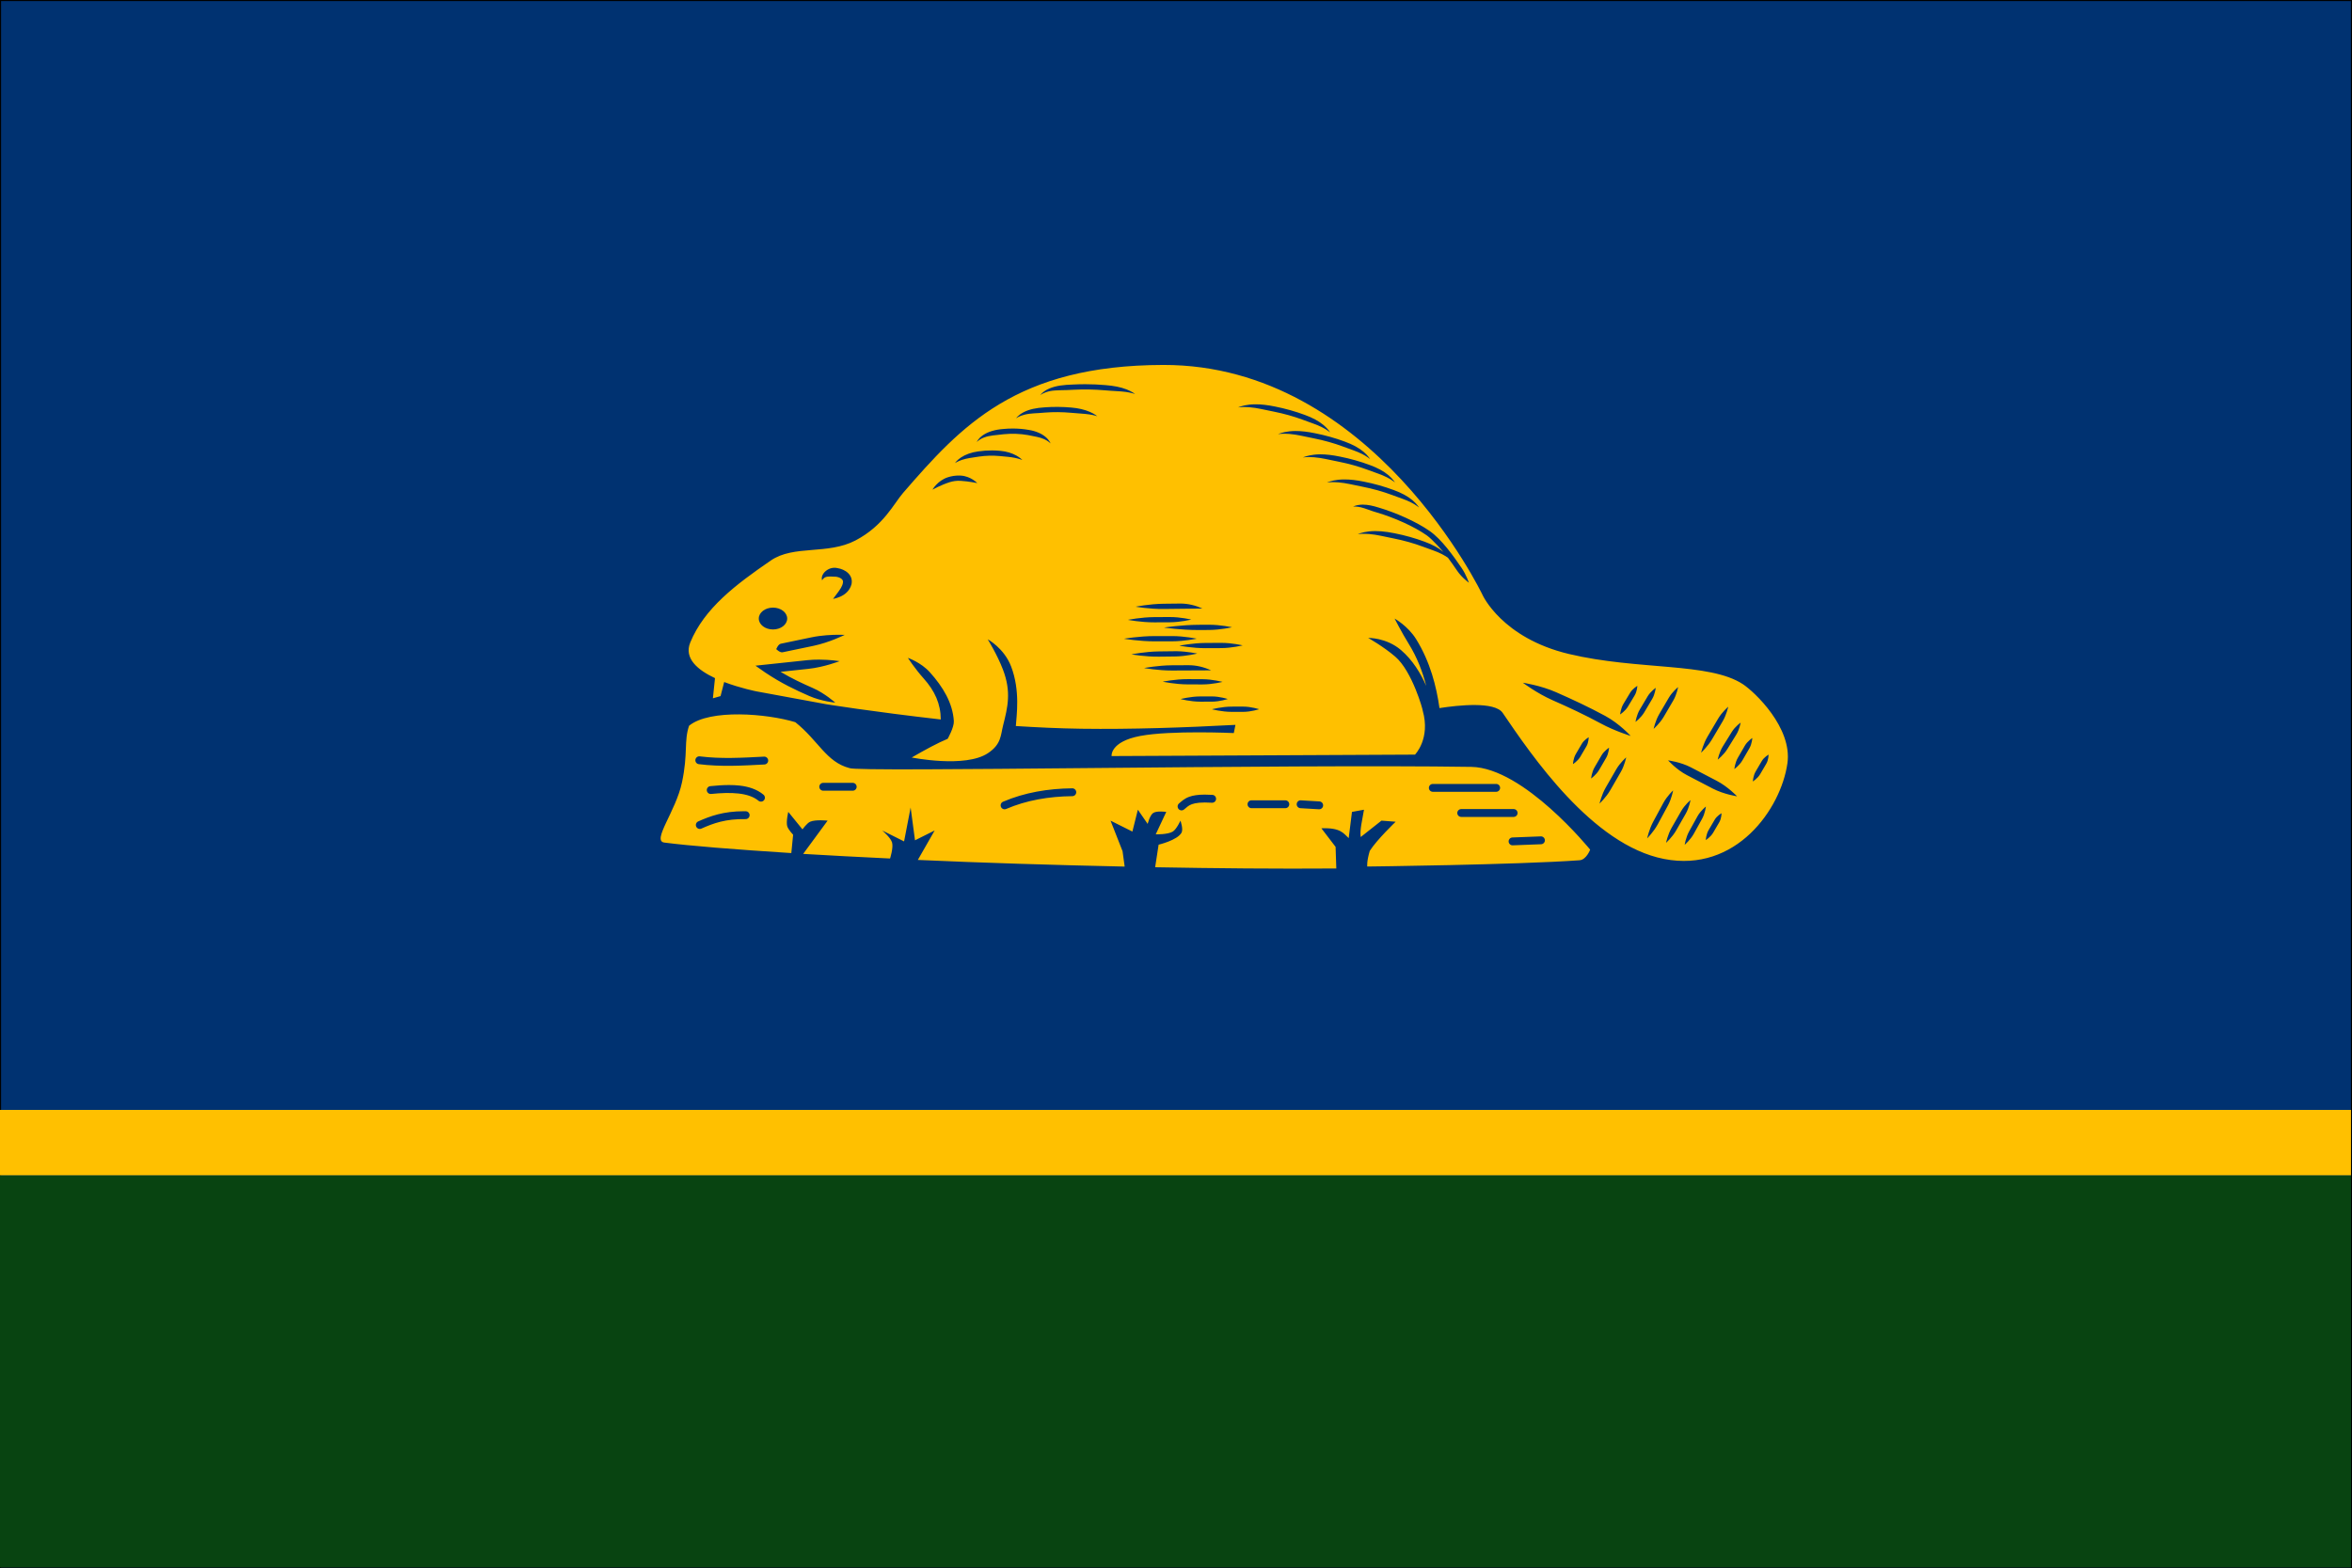 <svg width="2339" height="1560" xmlns="http://www.w3.org/2000/svg" xmlns:xlink="http://www.w3.org/1999/xlink" xml:space="preserve" overflow="hidden"><defs><clipPath id="clip0"><rect x="1031" y="458" width="2339" height="1560"/></clipPath></defs><g clip-path="url(#clip0)" transform="translate(-1031 -458)"><path d="M0 0 2338 0 2338 1559 0 1559Z" stroke="#000000" stroke-width="1.146" stroke-miterlimit="8" fill="#003271" fill-rule="evenodd" transform="matrix(-1 0 0 1 3369.5 458.5)"/><path d="M621.072 0C412.654-0.357 303.626 228.834 303.626 228.834 303.626 228.834 284.353 271.617 217.819 287.477 148.823 303.925 78.132 295.611 44.795 317.512 32.963 325.285-4.548 360.791 0.457 396.189 6.901 441.768 51.651 505.331 123.151 491.386 194.649 477.441 255.036 388.081 283.596 346.12 291.511 334.491 327.704 338.418 346.47 341.315 349.527 319.879 355.578 295.583 369.658 272.808 377.788 259.658 391.131 252.247 391.131 252.247 391.131 252.247 384.293 265.691 377.059 277.392 368.63 291.027 363.225 305.297 359.643 319.227 365.35 306.478 373.061 293.603 384.817 283.538 399.398 271.091 417.408 271.518 417.408 271.518 417.408 271.518 402.259 280.014 390.469 290.143 373.531 304.645 362.75 343.734 363.157 343.777 355.192 371.86 370.829 387.598 370.829 387.598L672.556 389.041C672.556 389.041 674.341 374.728 643.953 369.007 613.567 363.286 551.017 366.155 551.017 366.155L549.387 358.005C599.811 360.693 653.495 362.563 702.584 361.859 725.775 361.526 747.151 360.455 767.767 359.159 767.116 348.819 763.21 324.096 772.469 299.922 779.511 281.581 795.759 272.892 795.759 272.892 795.759 272.892 786.331 287.983 780.583 303.029 772.084 325.218 775.884 340.516 780.414 358.412 782.999 368.628 782.173 377.26 795.538 386.172 818.061 401.19 871.331 390.467 871.331 390.467 857.809 382.664 845.31 375.884 835.582 371.876 835.582 371.876 829.06 360.451 829.437 354.236 830.529 336.243 840.224 320.208 853.27 305.695 862.292 295.676 875.167 291.365 875.167 291.365 875.167 291.365 867.761 302.556 859.737 311.501 848.219 324.315 842.525 337.142 842.423 352.64 911.804 344.716 956.221 337.478 956.221 337.478L1025.77 324.677C1025.77 324.677 1041.55 321.587 1057.82 315.389L1061.43 329.396 1069.04 331.569C1069.04 331.569 1067.88 321.109 1066.95 311.518 1083.8 303.597 1098.11 292.019 1091.54 276.034 1077.6 242.064 1046.37 218.506 1011.46 194.521 988.522 178.763 954.977 189.147 927.093 174.487 899.208 159.826 889.198 138.014 879.903 127.287 822.229 60.725 767.359 0.25 621.072 0ZM698.578 19.169C702.626 19.161 706.655 19.248 710.545 19.458 719.977 19.764 727.953 20.547 734.836 23.617 740.996 26.365 743.561 30.018 743.561 30.018 743.561 30.018 740.024 27.322 734.021 26.062 727.979 24.794 719.01 25.324 710.257 24.67 700.129 24.124 689.097 24.359 679.057 25.247 671.439 25.972 663.856 26.051 658.314 26.843 652.794 27.632 649.148 28.931 649.148 28.931 649.148 28.931 652.157 26.478 657.652 24.33 663.613 22.001 670.487 20.713 678.599 20.052 685.013 19.485 691.833 19.182 698.578 19.169ZM529.679 39.152C531.679 39.168 533.622 39.267 535.518 39.475 542.507 40.242 546.705 42.225 546.705 42.225 546.705 42.225 542.117 41.514 535.468 42.073 527.13 42.773 521.643 44.449 510.99 46.487 501.228 48.423 491.116 51.252 482.133 54.619 473.669 57.879 469.317 58.915 463.07 62.073 458.18 64.546 455.262 67.065 455.262 67.065 455.262 67.065 457.154 63.7 461.627 59.917 466.453 55.836 472.698 52.503 480.3 49.73 489.552 46.261 499.97 43.36 509.971 41.377 517.175 39.898 523.68 39.106 529.679 39.152ZM725.925 41.733C730.435 41.696 734.954 41.846 739.284 42.191 747.429 42.687 754.482 44.092 760.18 47.098 765.398 49.851 767.581 53.074 767.581 53.074 767.581 53.074 764.441 50.794 759.246 49.492 752.67 47.844 747.858 48.274 738.859 47.387 730.494 46.719 721.447 46.807 713.058 47.574 706.394 48.224 699.769 48.45 694.878 49.186 690.004 49.92 686.73 51.003 686.73 51.003 686.73 51.003 689.356 48.769 694.148 46.691 699.259 44.474 705.454 42.986 712.582 42.378 716.909 41.983 721.414 41.77 725.925 41.733ZM770.653 63.245C773.883 63.236 777.105 63.397 780.227 63.703 788.24 64.281 795.304 66.306 800.444 69.849 805.206 73.132 806.673 76.657 806.673 76.657 806.673 76.657 804.075 73.888 799.256 72.107 793.531 69.992 787.983 69.93 779.718 68.898 771.816 68.122 763.332 68.389 755.749 69.764 748.908 71.172 744.242 71.739 739.504 73.856 735.474 75.657 733.241 78.05 733.241 78.05 733.241 78.05 734.316 74.942 738.112 71.7 742.162 68.242 748.012 65.712 754.816 64.637 759.855 63.723 765.271 63.26 770.653 63.245ZM489.925 65.707C491.924 65.722 493.867 65.838 495.763 66.046 502.752 66.813 506.95 68.78 506.95 68.78 506.95 68.78 502.362 68.068 495.713 68.626 487.375 69.327 481.889 71.02 471.235 73.058 461.473 74.994 451.361 77.806 442.378 81.174 433.915 84.434 429.562 85.469 423.315 88.627 418.426 91.1 415.507 93.619 415.507 93.619 415.507 93.619 417.399 90.253 421.872 86.471 426.698 82.39 432.943 79.056 440.545 76.284 449.798 72.815 460.216 69.914 470.217 67.931 477.42 66.451 483.925 65.66 489.925 65.706ZM791.413 85.028C796.054 85.01 800.734 85.344 805.197 85.995 812.043 86.909 817.926 89.087 822.358 92.057 826.528 94.85 828.316 97.626 828.316 97.626 828.316 97.626 825.586 95.799 821.221 94.383 816.026 92.697 811.502 92.281 804.433 91.157 797.7 90.174 790.448 89.98 783.639 90.631 777.097 91.305 773.234 91.471 768.209 92.532 764.068 93.407 761.3 94.553 761.3 94.553 761.3 94.553 763.312 92.322 767.292 90.105 771.479 87.772 776.924 85.986 783.147 85.436 785.856 85.177 788.629 85.039 791.413 85.028ZM465.226 88.916C467.226 88.933 469.169 89.047 471.065 89.256 478.053 90.022 482.269 91.989 482.269 91.989 482.269 91.989 477.681 91.295 471.032 91.853 462.693 92.554 457.191 94.23 446.537 96.268 436.775 98.204 426.663 101.016 417.68 104.384 409.216 107.644 404.864 108.679 398.617 111.837 393.727 114.31 390.809 116.845 390.809 116.845 390.809 116.845 392.701 113.463 397.174 109.681 402 105.6 408.262 102.283 415.863 99.511 425.117 96.042 435.517 93.141 445.518 91.157 452.721 89.678 459.227 88.87 465.226 88.916ZM824.107 110.003C828.006 109.959 831.783 110.557 835.429 111.735 845.681 115.088 850.672 124.027 850.672 124.027 850.672 124.027 842.009 119.294 833.833 116.692 830.271 115.542 826.563 115.04 822.732 115.266 814.982 115.693 806.13 117.507 806.13 117.507 806.13 117.507 812.559 110.685 822.426 110.071 822.989 110.036 823.55 110.01 824.107 110.001ZM441.275 113.874C443.274 113.891 445.218 113.988 447.114 114.197 454.102 114.964 458.318 116.93 458.318 116.93 458.318 116.93 453.729 116.236 447.08 116.794 438.742 117.495 433.239 119.17 422.586 121.208 412.824 123.144 402.711 125.957 393.728 129.324 385.265 132.584 380.913 133.636 374.666 136.795 369.776 139.267 366.857 141.786 366.857 141.786 366.857 141.786 368.75 138.421 373.223 134.638 378.049 130.558 384.311 127.224 391.912 124.451 401.165 120.982 411.565 118.081 421.567 116.098 428.77 114.619 435.275 113.828 441.275 113.874ZM422.534 138.934C423.225 138.93 423.908 138.942 424.588 138.986 429.547 139.297 432.38 140.888 432.38 140.888 432.38 140.888 429.158 140.577 424.775 141.567 420.358 142.564 414.589 145.163 408.428 146.864 391.93 151.734 371.996 160.464 359.066 169.547 353.323 173.58 342.518 186.083 342.617 185.999 347.443 181.918 353.688 178.585 361.29 175.812 370.543 172.343 380.96 169.442 390.962 167.458 400.566 165.487 408.905 164.741 416.492 165.574 423.48 166.341 427.695 168.307 427.695 168.307 427.695 168.307 423.107 167.613 416.457 168.172 408.119 168.872 402.634 170.548 391.98 172.586 382.218 174.522 372.106 177.334 363.123 180.702 354.659 183.961 350.29 184.996 344.043 188.155 341.395 189.494 339.393 190.813 338.051 191.771 334.702 196.248 331.586 200.756 328.817 204.811 324.154 211.672 317.223 216.611 317.223 216.611 317.223 216.611 319.93 208.544 324.505 201.874 332.604 190.012 344.256 173.589 356.078 165.285 369.399 155.929 390.184 146.805 406.952 141.855 412.572 140.084 417.696 138.961 422.534 138.935ZM948.192 201.736C953.307 201.754 957.593 204.886 959.464 208.002 961.703 211.73 960.397 214.215 960.397 214.215 960.397 214.215 959.267 211.817 956.696 210.956 954.026 210.061 950.03 210.612 946.563 210.65 941.982 211.341 939.127 213.601 939.705 216.354 940.052 219.89 942.735 223.582 945.289 227 947.745 230.285 949.533 232.688 949.533 232.688 949.533 232.688 946.658 232.314 942.557 230.548 938.519 228.81 933.107 225.237 931.2 218.154 929.233 208.77 937.505 203.231 945.273 202.059 946.266 201.829 947.245 201.733 948.192 201.736ZM603.316 237.34C603.784 237.332 604.256 237.335 604.725 237.34L620.902 237.527C634.788 237.693 648.639 240.464 648.639 240.464 648.639 240.464 634.719 242.905 620.834 242.739L604.674 242.552 582.182 242.281C589.246 239.106 596.289 237.46 603.316 237.341ZM1009.28 241.381C1017.08 241.381 1023.41 246.246 1023.41 252.247 1023.41 258.248 1017.08 263.113 1009.28 263.113 1001.48 263.113 995.161 258.248 995.161 252.247 995.161 246.246 1001.48 241.381 1009.28 241.381ZM614.655 250.753 629.983 250.822C643.146 250.884 656.294 253.556 656.294 253.556 656.294 253.556 643.112 256.097 629.949 256.035L614.621 255.966C603.967 255.913 593.335 253.266 593.334 253.266 593.334 253.266 604.001 250.703 614.655 250.753ZM575.749 258.41 586.035 258.462C603.266 258.541 620.495 261.213 620.494 261.213 620.494 261.213 603.249 263.751 586.018 263.675L575.715 263.622C564.267 263.57 552.833 260.923 552.833 260.923 552.833 260.923 564.301 258.359 575.749 258.41ZM944.169 268.377C950.524 268.403 960.868 268.822 970.871 270.906L1001.51 277.29C1004.21 277.853 1006.03 282.672 1006.03 282.672 1006.03 282.672 1002.43 286.359 999.727 285.796L969.105 279.412C953.101 276.078 937.973 268.495 937.973 268.495 937.973 268.495 940.356 268.362 944.169 268.376ZM612.38 269.684 630 269.701C645.125 269.71 660.249 272.333 660.249 272.333 660.249 272.333 645.125 274.925 630 274.914L612.38 274.896C600.139 274.888 587.903 272.282 587.902 272.282 587.903 272.282 600.139 269.675 612.38 269.684ZM563.544 276.441 578.872 276.511C592.035 276.572 605.183 279.244 605.183 279.244 605.183 279.244 592.001 281.785 578.838 281.723L563.51 281.653C552.856 281.601 542.224 278.937 542.224 278.937 542.224 278.937 552.889 276.39 563.544 276.441ZM607.509 284.761C608.198 284.752 608.888 284.752 609.579 284.761L625.502 284.948C639.181 285.113 652.831 287.885 652.831 287.885 652.831 287.885 639.13 290.326 625.451 290.159L609.511 289.973C598.439 289.839 587.41 287.087 587.41 287.087 587.41 287.087 597.166 284.922 607.509 284.761ZM963.435 293.097C967.19 293.088 971.173 293.237 975.131 293.657L1026.72 299.142C1023.57 301.448 1020.37 303.684 1017.13 305.848 1000.8 316.753 987.315 323.109 973.162 329.312 961.14 334.582 947.36 335.916 947.36 335.916 947.36 335.916 957.611 326.632 969.666 321.349 980.394 316.647 990.562 311.902 1001.78 305.237L974.214 302.3C958.382 300.619 943.015 294.625 943.015 294.625 943.015 294.625 952.174 293.131 963.435 293.097ZM596.152 298.665 612.38 298.735C626.318 298.796 640.236 301.469 640.236 301.469 640.236 301.469 626.301 304.008 612.364 303.947L596.135 303.878 573.559 303.776C581.095 300.333 588.632 298.631 596.152 298.666ZM596.831 312.52C609.271 312.477 621.716 315.05 621.716 315.05 621.716 315.05 609.288 317.709 596.848 317.749L582.369 317.784C572.3 317.819 562.22 315.254 562.22 315.254 562.22 315.254 572.283 312.605 582.352 312.572ZM263.583 316.086C263.583 316.086 249.509 326.669 233.962 333.505 217.856 340.586 201.811 348.083 185.787 356.748 172.049 364.179 156.336 369.007 156.336 369.007 156.336 369.007 167.429 356.788 181.662 349.091 197.967 340.273 214.241 332.676 230.465 325.542 246.15 318.646 263.583 316.086 263.583 316.086ZM149.699 319.227C149.699 319.227 154.389 321.942 156.845 326.018L163.55 337.156C166.299 341.717 166.826 347.631 166.826 347.631 166.826 347.631 161.834 344.416 159.086 339.855L152.381 328.717C149.925 324.641 149.699 319.227 149.699 319.227ZM109.197 320.449C109.197 320.449 114.931 325.089 118.414 331.043L127.937 347.308C131.835 353.971 133.488 361.961 133.488 361.961 133.488 361.961 127.336 356.603 123.439 349.94L113.916 333.675C110.432 327.721 109.197 320.449 109.197 320.449ZM131.434 321.195C131.434 321.195 136.548 324.727 139.429 329.583L147.305 342.843C150.529 348.276 151.515 355.034 151.515 355.034 151.515 355.034 146.048 350.942 142.824 345.509L134.948 332.232C132.066 327.376 131.434 321.195 131.434 321.195ZM572.914 329.702 584.338 329.719C594.146 329.728 603.944 332.334 603.944 332.334 603.944 332.334 594.128 334.942 584.321 334.932L572.914 334.914C564.975 334.905 557.026 332.282 557.026 332.282 557.026 332.282 564.975 329.693 572.914 329.702ZM541.714 339.838 553.138 339.855C562.946 339.864 572.761 342.487 572.761 342.487 572.761 342.487 562.946 345.078 553.138 345.068L541.714 345.068C533.776 345.059 525.843 342.436 525.843 342.436 525.843 342.436 533.776 339.829 541.714 339.838ZM59.325 339.957C59.325 339.957 65.45 345.2 69.323 351.757L79.899 369.669C84.233 377.005 86.315 385.662 86.315 385.662 86.315 385.662 79.751 379.654 75.417 372.317L64.825 354.405C60.952 347.849 59.325 339.957 59.325 339.957ZM1042.72 347.58C1022.41 347.731 1001.15 351.056 987.098 355.339 964.042 373.693 956.405 394.946 933.237 400.994 926.763 405.31 501.23 396.929 314.863 399.788 262.57 400.591 196.634 482.116 196.634 482.116 196.634 482.116 200.377 492.185 207.193 492.677 270.596 497.222 418.291 498.908 418.291 498.908 418.291 498.908 419.028 494.134 415.807 483.346 408.746 472.208 390.045 454.357 390.045 454.357L404.168 453.27 424.809 469.569C425.926 462.718 423.084 451.907 421.55 442.404L433.5 444.577 436.759 470.656C442.001 465.871 444.815 460.115 463.919 460.876L449.796 479.349 449.083 500.86C508.588 501.285 569.153 500.708 629.236 499.621L625.79 477.175C625.79 477.175 607.083 472.763 602.976 465.223 601.063 461.71 604.063 453.27 604.063 453.27 604.063 453.27 607.924 461.785 611.667 464.136 616.526 467.188 628.659 466.904 628.659 466.904L618.186 444.577C618.186 444.577 627.612 443.219 631.222 445.664 634.575 447.934 636.654 456.53 636.654 456.53L646.432 442.404 651.864 464.136 673.591 453.27 661.641 483.695 659.553 498.959C731.731 497.393 802.051 495.194 865.236 492.354L848.499 463.049 868.054 472.829 872.4 440.231 878.918 473.916 900.646 463.049C900.646 463.049 892.295 470.056 890.868 475.002 889.386 480.143 892.855 490.928 892.855 490.928 923.455 489.442 953.08 487.947 979.273 486.344L954.965 453.27C954.965 453.27 967.056 451.968 972.347 454.357 975.615 455.831 979.952 461.963 979.952 461.963L994.075 444.577C994.075 444.577 996.388 454.143 995.161 458.703 994.26 462.054 989.264 467.279 989.264 467.279L991.053 485.529C1047.5 481.938 1093.27 478.244 1117.38 475.07 1130.03 473.404 1105.94 444.259 1099.78 415.205 1093.62 386.151 1098.01 374.262 1092.73 358.854 1082.42 350.448 1063.04 347.43 1042.72 347.58ZM46.984 355.764C46.984 355.764 52.473 359.685 55.744 364.966L64.672 379.38C68.332 385.29 69.782 392.573 69.782 392.573 69.782 392.573 63.902 388.04 60.242 382.131L51.313 367.7C48.042 362.419 46.984 355.764 46.984 355.764ZM198.094 370.348C198.094 370.348 202.59 372.853 204.833 376.681L210.961 387.14C213.471 391.423 213.728 397.021 213.728 397.021 213.728 397.021 208.973 394.054 206.462 389.771L200.335 379.313C198.092 375.485 198.094 370.348 198.094 370.348ZM35.374 371.078C35.374 371.078 40.196 374.203 42.758 378.634L49.752 390.739C52.619 395.696 53.231 401.962 53.231 401.962 53.231 401.962 48.121 398.311 45.253 393.354L38.243 381.248C35.68 376.818 35.374 371.078 35.374 371.078ZM177.843 380.722C177.843 380.722 182.665 383.797 185.227 388.193L192.221 400.196C195.088 405.114 195.7 411.351 195.7 411.351 195.7 411.351 190.59 407.745 187.723 402.828L180.729 390.824C178.167 386.429 177.843 380.722 177.843 380.722ZM19.197 387.598C19.197 387.598 23.692 390.12 25.936 393.948L32.064 404.407C34.574 408.69 34.831 414.288 34.831 414.288 34.831 414.288 30.076 411.322 27.566 407.038L21.438 396.58C19.194 392.752 19.197 387.598 19.197 387.598ZM1082.07 389.33C1084.22 389.054 1086.18 390.576 1086.45 392.726 1086.72 394.868 1085.2 396.821 1083.06 397.089 1061.05 399.86 1039.28 398.54 1017.77 397.412 1015.62 397.299 1013.96 395.459 1014.07 393.303 1014.18 391.147 1016.02 389.49 1018.18 389.602 1039.73 390.733 1061.01 391.981 1082.07 389.33ZM160.817 390.349C160.817 390.349 166.877 395.641 170.68 402.234L181.069 420.231C185.323 427.606 187.315 436.292 187.315 436.292 187.315 436.292 180.808 430.221 176.553 422.845L166.164 404.831C162.362 398.24 160.817 390.349 160.817 390.349ZM119.145 393.32C119.145 393.32 110.78 402.584 100.404 407.989L74.857 421.3C63.688 427.118 50.516 429.076 50.516 429.076 50.516 429.076 59.682 419.411 70.851 413.592L96.398 400.281C106.775 394.875 119.145 393.32 119.145 393.32ZM929.978 415.68 959.311 415.68C961.466 415.684 963.211 417.43 963.215 419.585 963.211 421.74 961.466 423.487 959.311 423.491L929.978 423.491C927.824 423.487 926.078 421.74 926.074 419.585 926.078 417.43 927.824 415.684 929.978 415.68ZM290.097 416.767 353.108 416.767C355.262 416.771 357.008 418.517 357.012 420.672 357.008 422.827 355.262 424.573 353.108 424.577L290.097 424.577C287.943 424.573 286.197 422.827 286.193 420.672 286.197 418.517 287.943 416.771 290.097 416.767ZM1052.96 417.854C1058.98 417.857 1065.24 418.311 1071.6 418.957 1073.74 419.175 1075.31 421.089 1075.1 423.236 1074.88 425.382 1072.96 426.946 1070.82 426.733 1050.99 424.722 1033.62 425.313 1023.71 433.474 1022.04 434.841 1019.58 434.598 1018.21 432.931 1016.85 431.261 1017.09 428.799 1018.76 427.429 1025.28 422.06 1033.4 419.432 1042.44 418.397 1045.83 418.008 1049.35 417.852 1052.96 417.854ZM711.666 421.113C735.867 421.386 759.031 425.26 780.515 434.459 782.505 435.309 783.426 437.615 782.569 439.603 781.718 441.593 779.413 442.513 777.426 441.657 757.079 432.946 734.985 429.188 711.564 428.924 709.409 428.889 707.686 427.123 707.711 424.967 707.745 422.812 709.511 421.089 711.666 421.113ZM114.137 423.202C114.137 423.202 120.133 428.79 123.83 435.63L133.93 454.323C138.065 461.976 139.905 470.86 139.905 470.86 139.905 470.86 133.482 464.455 129.346 456.802L119.246 438.109C115.55 431.269 114.137 423.202 114.137 423.202ZM579.958 427.378C586.871 427.396 591.673 428.202 595.406 429.569 600.382 431.392 603.128 434.209 605.455 436.122 607.122 437.492 607.365 439.953 605.998 441.623 604.628 443.291 602.167 443.534 600.498 442.167 597.706 439.87 596.185 438.194 592.707 436.92 589.229 435.647 583.467 434.769 572.812 435.443 570.656 435.585 568.793 433.95 568.653 431.793 568.512 429.636 570.146 427.773 572.303 427.633 575.115 427.455 577.654 427.372 579.958 427.378ZM96.856 432.829C96.857 432.829 102.608 437.633 106.091 443.729L115.614 460.384C119.512 467.205 121.147 475.308 121.147 475.308 121.147 475.308 114.979 469.786 111.081 462.965L101.559 446.309C98.075 440.213 96.856 432.829 96.856 432.829ZM484.323 433.066C486.479 432.934 488.334 434.576 488.464 436.733 488.596 438.89 486.954 440.745 484.798 440.876L466.329 441.962C464.173 442.094 462.319 440.452 462.187 438.295 462.057 436.138 463.698 434.283 465.854 434.152ZM499.77 433.066 533.448 433.066C535.602 433.07 537.348 434.815 537.352 436.971 537.348 439.126 535.602 440.872 533.448 440.876L499.77 440.876C497.615 440.872 495.869 439.126 495.865 436.971 495.869 434.815 497.615 433.07 499.77 433.066ZM81.546 439.246C81.546 439.246 86.857 443.448 89.88 448.907L98.13 463.813C101.512 469.921 102.628 477.294 102.628 477.294 102.628 477.294 96.963 472.45 93.58 466.343L85.314 451.419C82.291 445.961 81.546 439.246 81.546 439.246ZM272.715 441.759 324.862 441.759C327.016 441.763 328.762 443.509 328.766 445.664 328.762 447.819 327.016 449.565 324.862 449.569L272.715 449.569C270.561 449.565 268.815 447.819 268.811 445.664 268.815 443.509 270.561 441.763 272.715 441.759ZM1038.35 443.915C1058.48 443.898 1071.83 448.777 1083.67 454.051 1085.63 454.935 1086.52 457.243 1085.64 459.213 1084.75 461.179 1082.45 462.06 1080.48 461.182 1068.6 455.889 1056.49 451.411 1036.51 451.742 1034.36 451.777 1032.58 450.06 1032.54 447.905 1032.5 445.75 1034.22 443.973 1036.38 443.932 1037.04 443.923 1037.7 443.914 1038.35 443.914ZM65.996 445.919C65.996 445.919 70.492 448.424 72.735 452.251L78.863 462.71C81.374 466.993 81.63 472.591 81.63 472.591 81.63 472.591 76.876 469.625 74.365 465.341L68.237 454.883C65.993 451.055 65.996 445.919 65.996 445.919ZM245.708 468.924 273.955 470.011C276.11 470.097 277.788 471.913 277.706 474.069 277.619 476.224 275.804 477.903 273.649 477.821L245.403 476.734C243.247 476.647 241.569 474.832 241.651 472.676 241.738 470.521 243.553 468.842 245.708 468.924Z" fill="#FFC000" fill-rule="evenodd" transform="matrix(-1 0 0 1 2809 821)"/><rect x="1031" y="1627" width="2338" height="390" fill="#084411"/><rect x="0" y="0" width="2338" height="65" fill="#FFC000" transform="matrix(-1 0 0 1 3369 1562)"/></g></svg>
